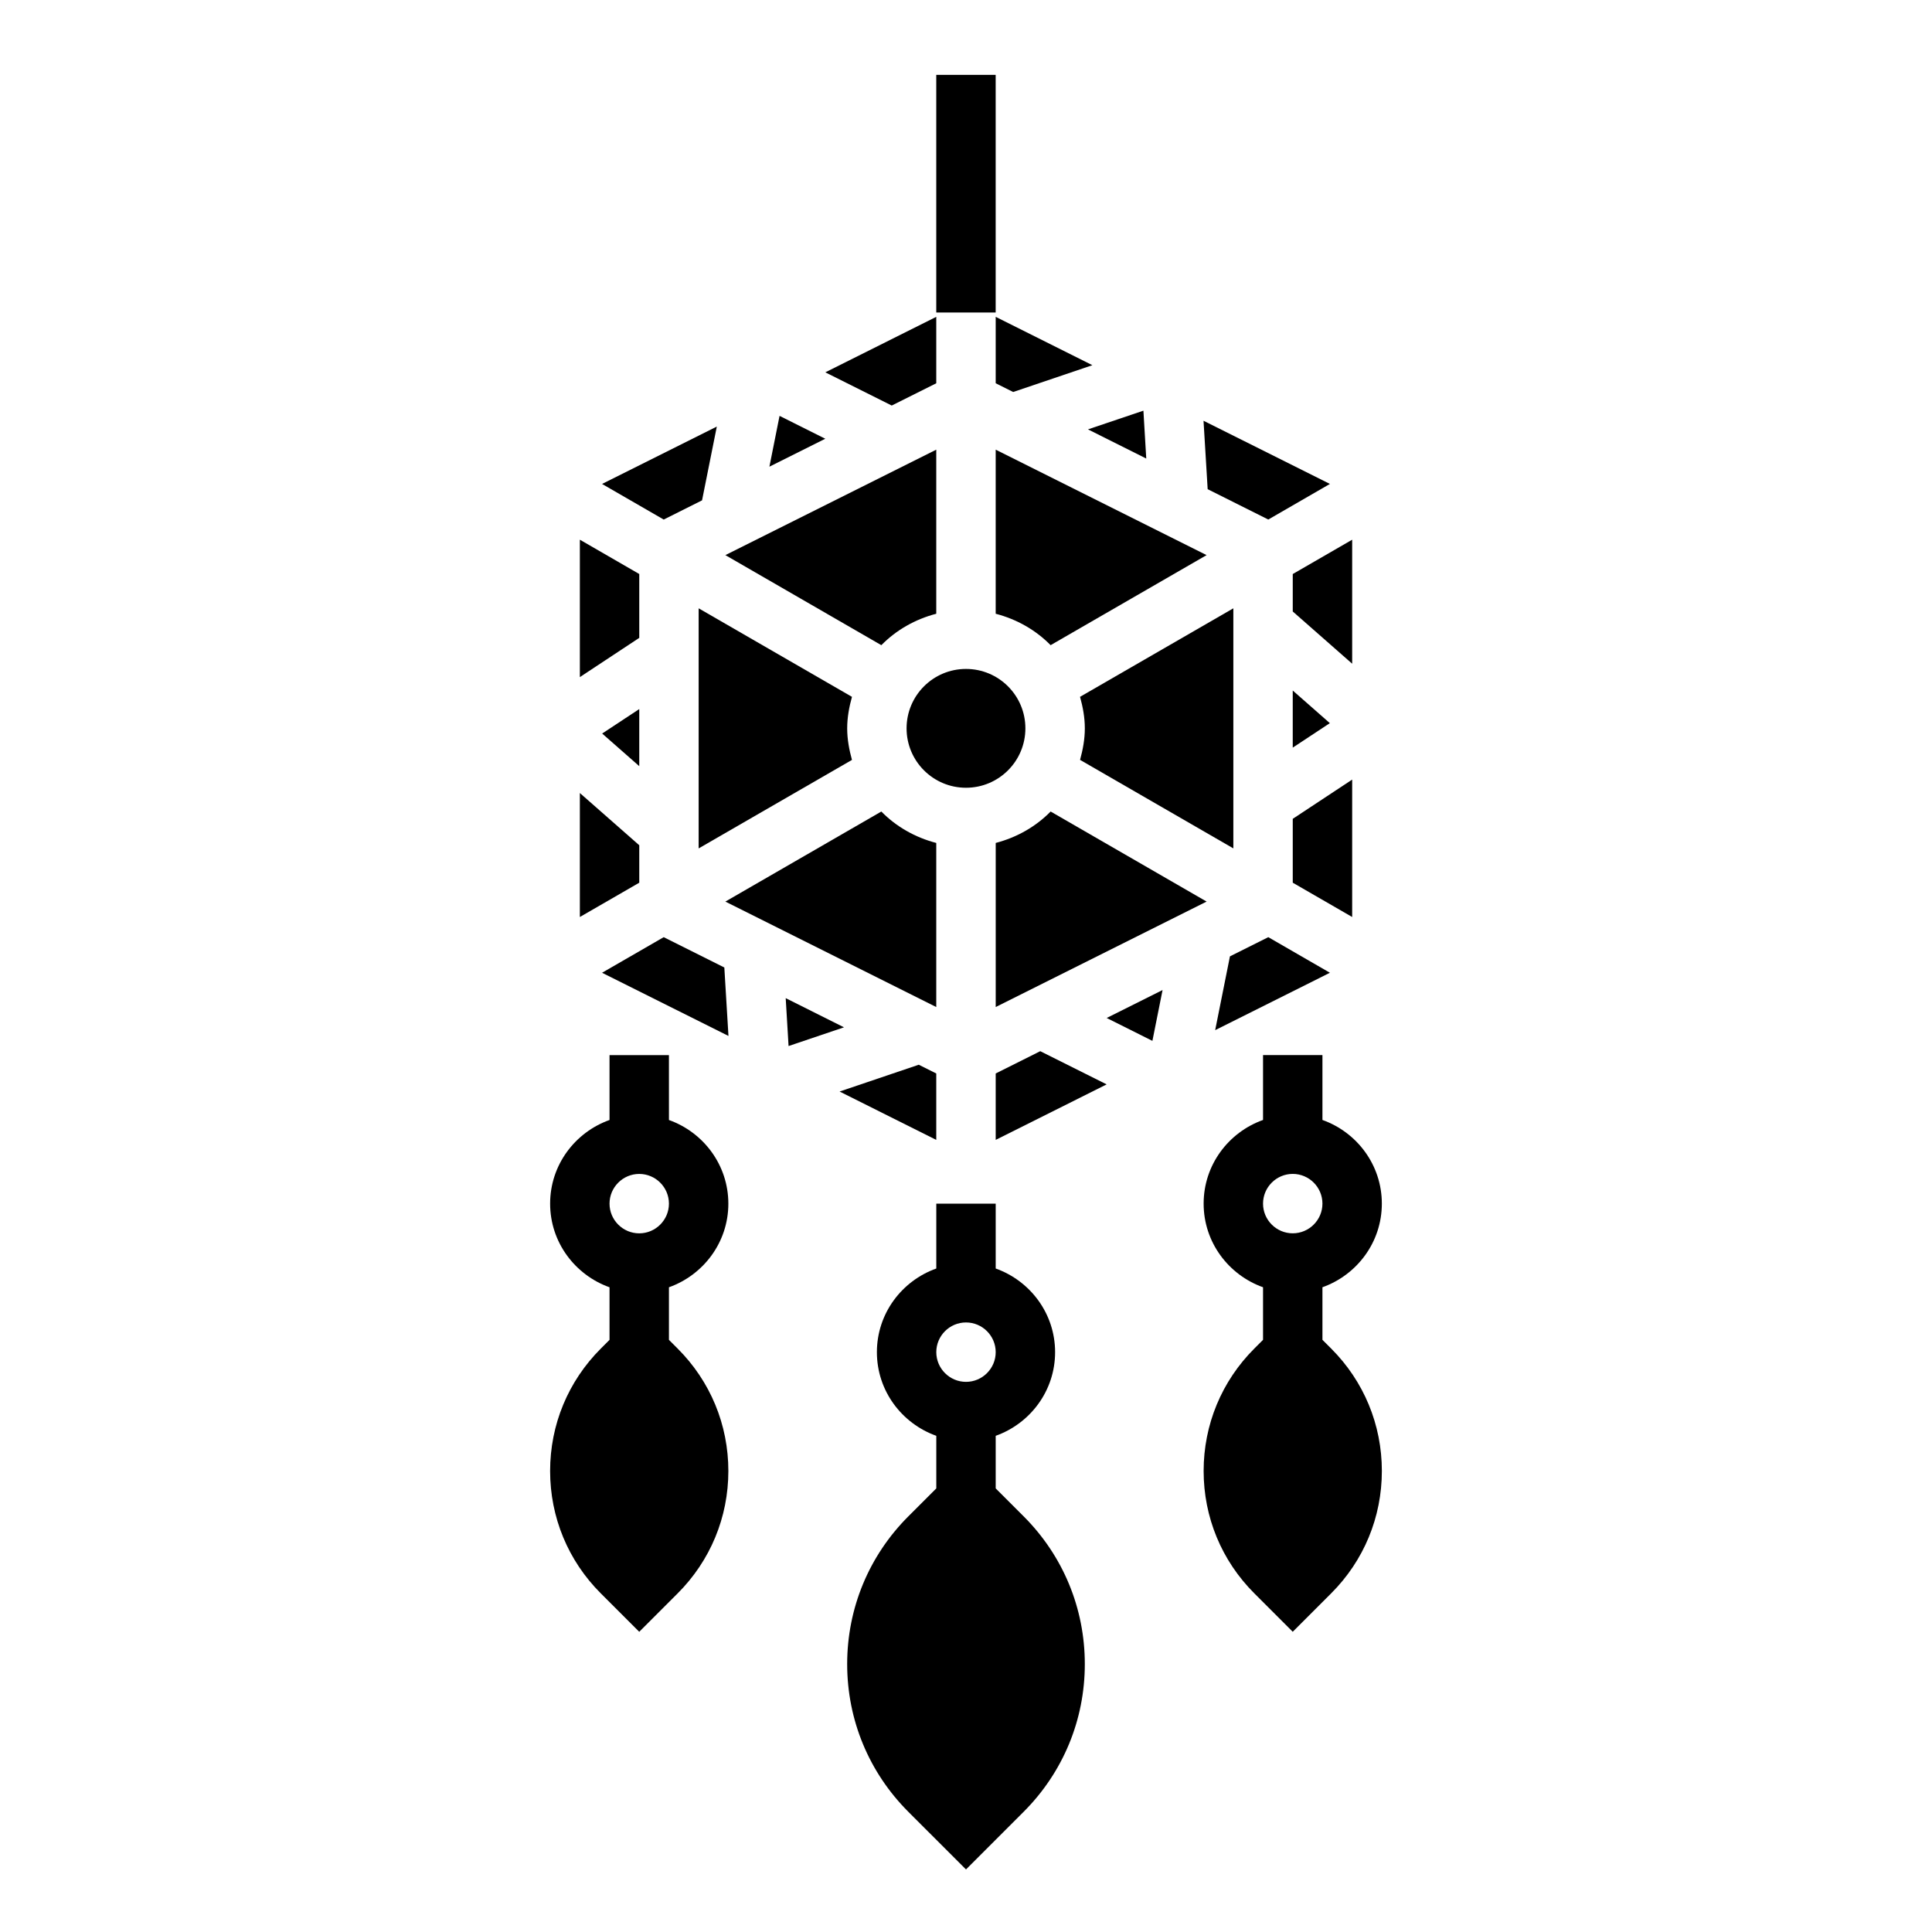 <?xml version="1.0" encoding="UTF-8"?>
<!-- Uploaded to: ICON Repo, www.svgrepo.com, Generator: ICON Repo Mixer Tools -->
<svg fill="#000000" width="800px" height="800px" version="1.1" viewBox="144 144 512 512" xmlns="http://www.w3.org/2000/svg">
 <g>
  <path d="m350.59 254.21-2.691 13.469 14.812-7.406z"/>
  <path d="m463.76 291.11-55.891-27.945v43.484c5.598 1.457 10.621 4.32 14.555 8.328z"/>
  <path d="m392.12 245.57v-17.602l-29.402 14.703 17.598 8.801z"/>
  <path d="m392.12 306.65v-43.484l-55.891 27.945 41.336 23.867c3.938-4.008 8.961-6.871 14.555-8.328z"/>
  <path d="m330.05 276.6 3.914-19.555-30.41 15.207 16.336 9.434z"/>
  <path d="m329.15 305.21v63.629l40.629-23.457c-0.738-2.684-1.266-5.449-1.266-8.359 0-2.914 0.527-5.676 1.266-8.352z"/>
  <path d="m313.41 296.12-15.742-9.094v36.414l15.742-10.398z"/>
  <path d="m480.11 281.68 16.332-9.434-33.496-16.742 1.098 18.137z"/>
  <path d="m407.87 245.57 4.637 2.312 20.984-7.102-25.621-12.812z"/>
  <path d="m486.59 342.13 9.832-6.488-9.832-8.645z"/>
  <path d="m470.85 305.21-40.629 23.457c0.742 2.68 1.27 5.441 1.27 8.355 0 2.914-0.527 5.676-1.266 8.352l40.625 23.457z"/>
  <path d="m447.77 265.52-0.754-12.688-14.691 4.957z"/>
  <path d="m407.87 428.48v17.602l29.402-14.707-17.594-8.801z"/>
  <path d="m422.43 359.06c-3.938 4.008-8.957 6.871-14.555 8.328v43.484l55.891-27.945z"/>
  <path d="m415.74 337.02c0 8.695-7.047 15.742-15.742 15.742s-15.746-7.047-15.746-15.742c0-8.695 7.051-15.746 15.746-15.746s15.742 7.051 15.742 15.746"/>
  <path d="m480.11 392.36-10.164 5.086-3.914 19.555 30.41-15.211z"/>
  <path d="m449.4 419.84 2.691-13.469-14.812 7.406z"/>
  <path d="m502.34 287.03-15.746 9.094v9.926l15.746 13.84z"/>
  <path d="m313.41 331.91-9.832 6.484 9.832 8.645z"/>
  <path d="m502.34 350.6-15.746 10.398v16.926l15.746 9.09z"/>
  <path d="m313.41 368-15.742-13.84v32.855l15.742-9.09z"/>
  <path d="m319.89 392.36-16.336 9.43 33.496 16.746-1.094-18.141z"/>
  <path d="m352.22 408.52 0.758 12.691 14.688-4.961z"/>
  <path d="m392.12 428.48-4.637-2.316-20.984 7.102 25.621 12.816z"/>
  <path d="m392.12 367.39c-5.598-1.457-10.621-4.32-14.555-8.328l-41.336 23.867 55.891 27.945z"/>
  <path d="m392.12 163.84h15.742v62.977h-15.742z"/>
  <path d="m337.02 462.98c0-10.25-6.606-18.91-15.742-22.168l-0.004-17.195h-15.742v17.191c-9.141 3.258-15.742 11.918-15.742 22.168s6.606 18.91 15.742 22.168v13.934l-2.305 2.305c-8.668 8.664-13.441 20.188-13.441 32.445 0 12.258 4.769 23.781 13.438 32.441l10.18 10.176 10.18-10.18c8.664-8.656 13.438-20.184 13.438-32.438 0-12.258-4.769-23.781-13.438-32.441l-2.309-2.309v-13.934c9.141-3.258 15.746-11.918 15.746-22.164zm-23.617-7.875c4.336 0 7.871 3.535 7.871 7.871 0 4.336-3.535 7.871-7.871 7.871s-7.871-3.535-7.871-7.871c0-4.336 3.535-7.871 7.871-7.871z"/>
  <path d="m494.46 499.07v-13.934c9.141-3.258 15.742-11.918 15.742-22.168s-6.606-18.91-15.742-22.168v-17.191h-15.742v17.191c-9.141 3.258-15.742 11.918-15.742 22.168s6.606 18.91 15.742 22.168v13.934l-2.305 2.305c-8.668 8.664-13.438 20.188-13.438 32.445 0 12.258 4.769 23.781 13.438 32.441l10.176 10.176 10.18-10.18c8.668-8.656 13.438-20.184 13.438-32.438 0-12.258-4.769-23.781-13.438-32.441zm-7.871-43.973c4.336 0 7.871 3.535 7.871 7.871 0 4.336-3.535 7.871-7.871 7.871-4.336 0-7.871-3.535-7.871-7.871 0-4.336 3.535-7.871 7.871-7.871z"/>
  <path d="m407.87 538.44v-13.934c9.141-3.258 15.742-11.918 15.742-22.168s-6.606-18.91-15.742-22.168v-17.191h-15.742v17.191c-9.141 3.258-15.742 11.918-15.742 22.168s6.606 18.91 15.742 22.168v13.934l-7.391 7.391c-10.465 10.461-16.227 24.371-16.227 39.164 0 14.793 5.762 28.703 16.223 39.164l15.266 15.262 15.266-15.266c10.457-10.461 16.223-24.371 16.223-39.16 0-14.793-5.762-28.703-16.223-39.164zm-7.871-43.977c4.336 0 7.871 3.535 7.871 7.871 0 4.336-3.535 7.871-7.871 7.871s-7.871-3.535-7.871-7.871c-0.004-4.336 3.531-7.871 7.871-7.871z"/>
 </g>
</svg>